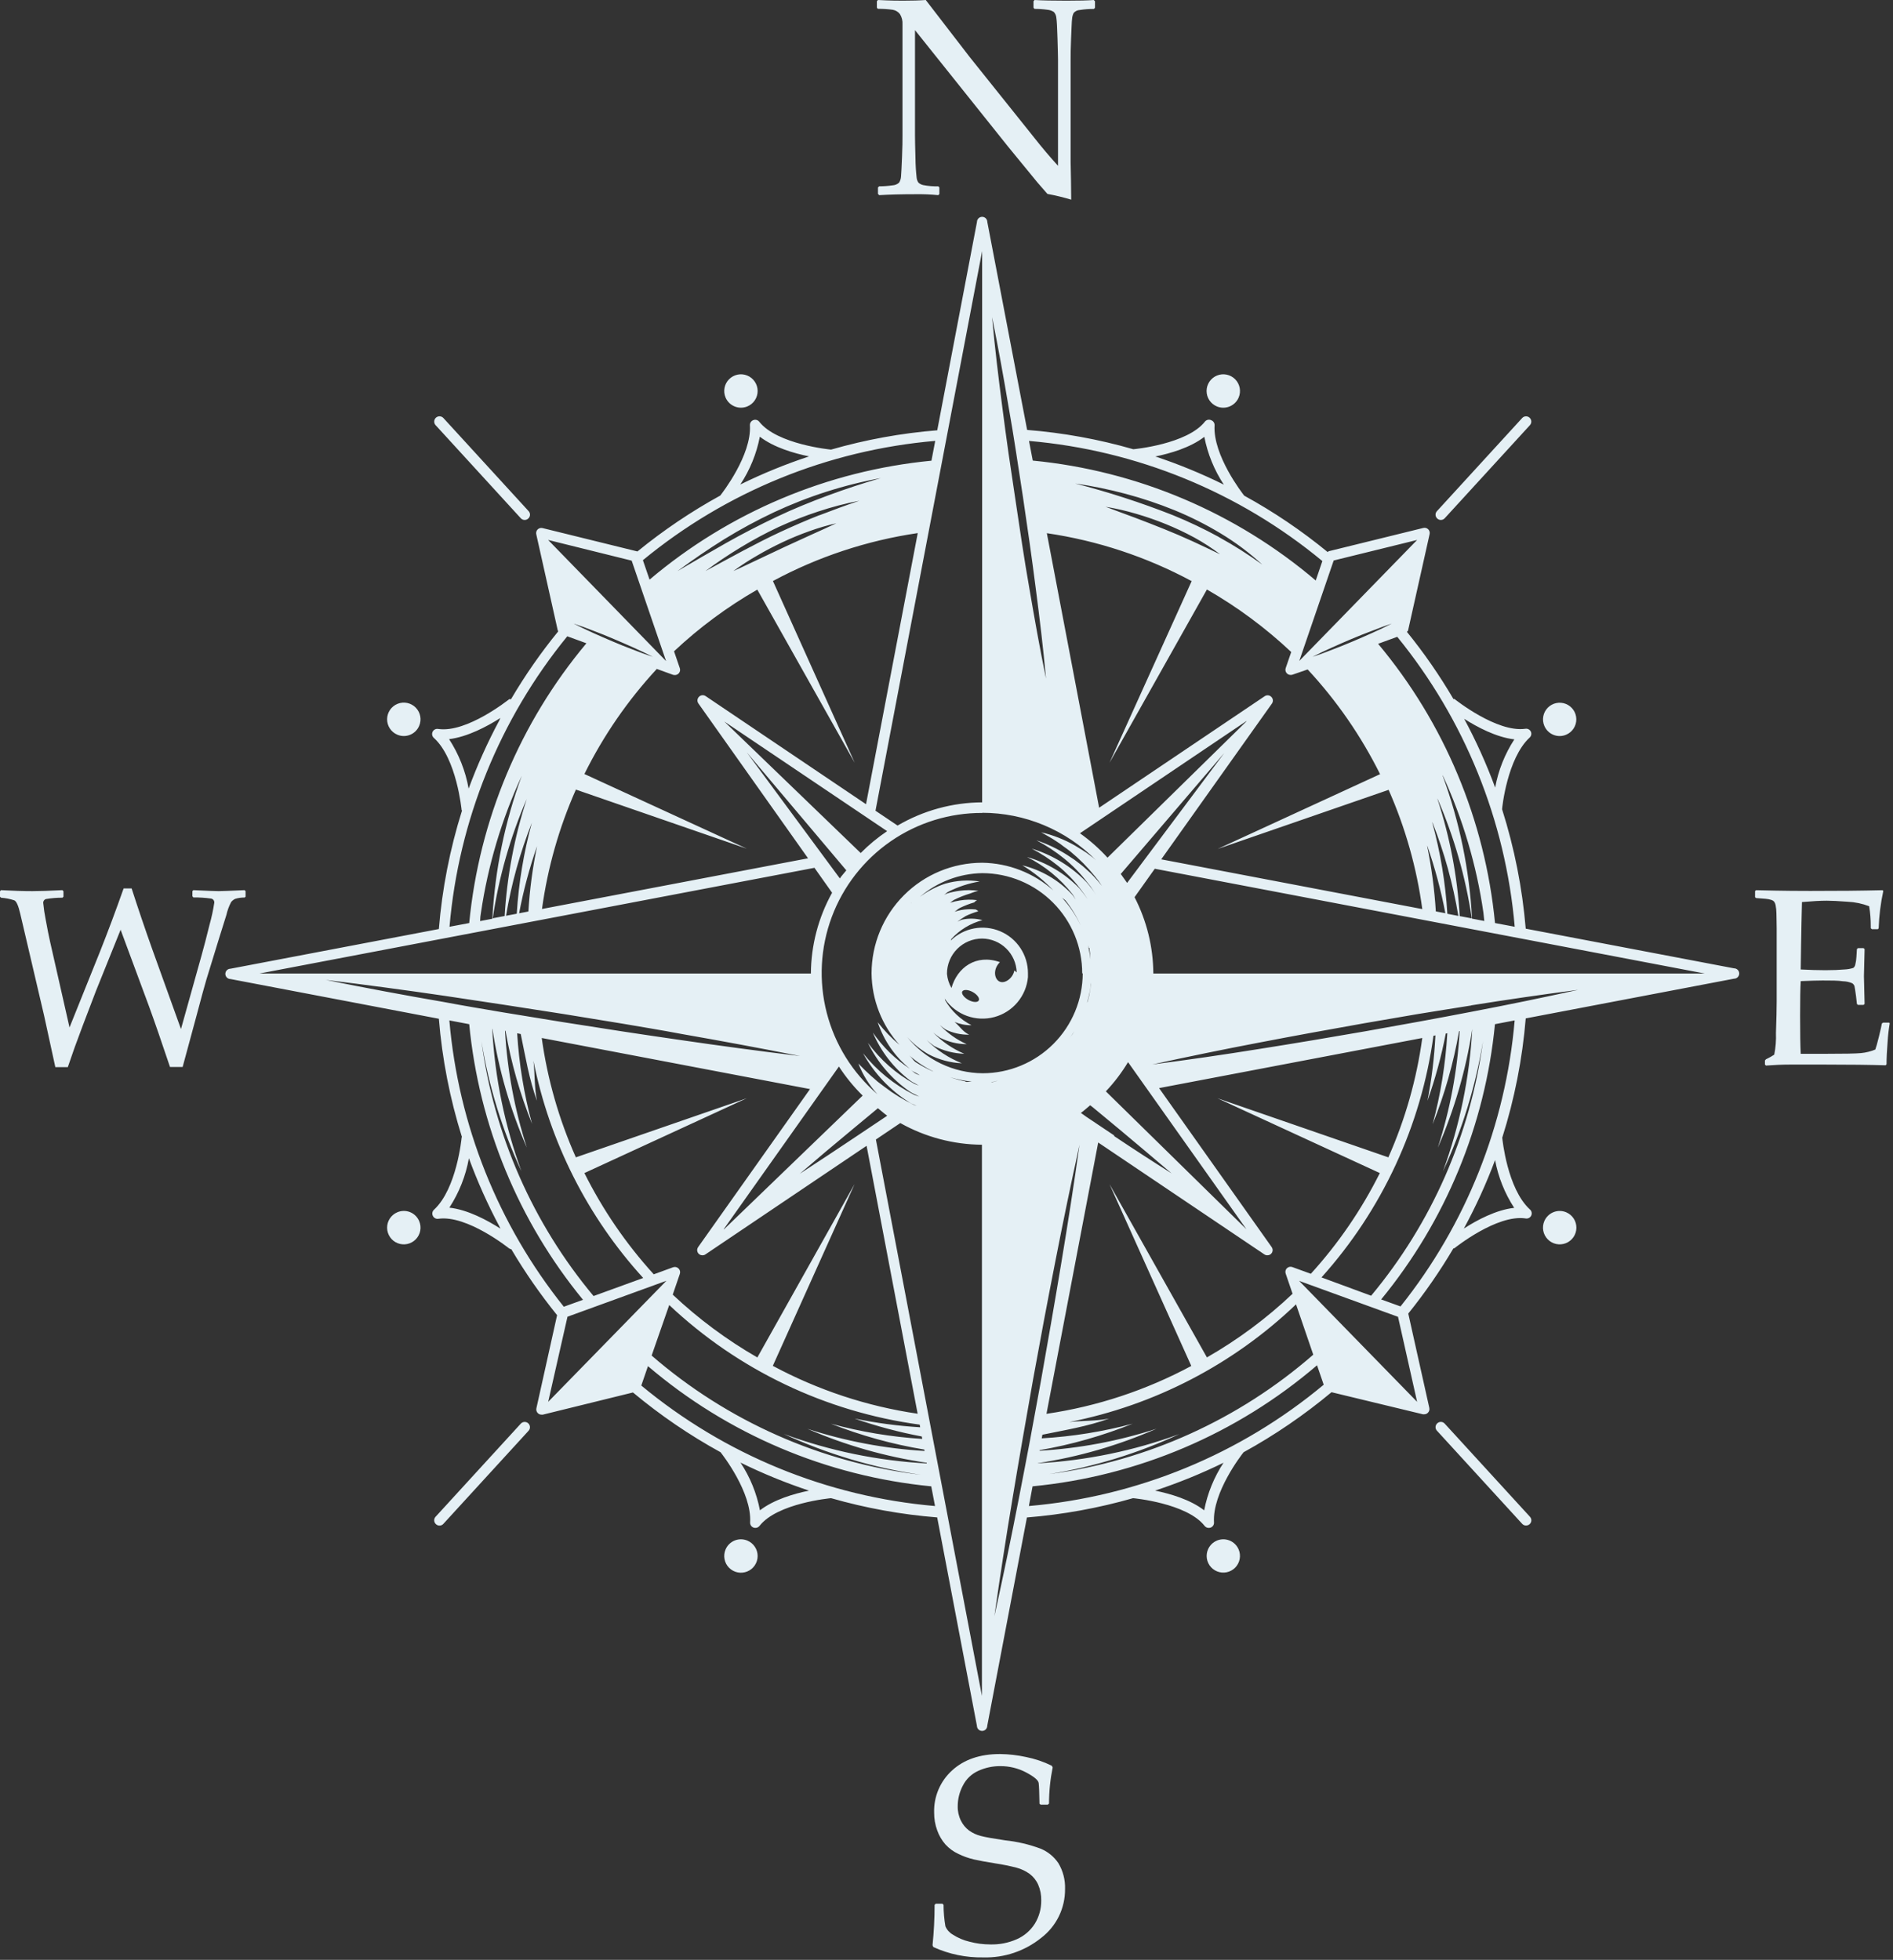 <?xml version="1.0" encoding="UTF-8"?> <svg xmlns="http://www.w3.org/2000/svg" width="366" height="379" viewBox="0 0 366 379" fill="none"><rect x="0" y="0" width="366" height="379" fill="#333333" stroke="none"/><path d="M144.51 78.59C145.099 78.342 145.601 77.925 145.952 77.391C146.304 76.858 146.489 76.232 146.485 75.593C146.481 74.954 146.288 74.331 145.929 73.802C145.571 73.273 145.064 72.862 144.472 72.621C143.88 72.381 143.23 72.321 142.604 72.45C141.979 72.579 141.405 72.89 140.956 73.345C140.507 73.8 140.204 74.377 140.083 75.005C139.963 75.632 140.031 76.281 140.28 76.87C140.615 77.657 141.248 78.28 142.04 78.602C142.833 78.924 143.72 78.92 144.51 78.59Z" fill="#E5F0F5"></path><path d="M239.49 76.87C239.738 76.281 239.807 75.632 239.686 75.005C239.566 74.377 239.262 73.8 238.813 73.345C238.365 72.89 237.791 72.579 237.165 72.45C236.539 72.321 235.889 72.381 235.298 72.621C234.706 72.862 234.198 73.273 233.84 73.802C233.482 74.331 233.288 74.954 233.284 75.593C233.28 76.232 233.466 76.858 233.817 77.391C234.169 77.925 234.671 78.342 235.26 78.59C236.049 78.922 236.938 78.928 237.731 78.606C238.524 78.283 239.157 77.659 239.49 76.87Z" fill="#E5F0F5"></path><path d="M302.83 142.07C303.414 141.817 303.91 141.397 304.255 140.863C304.601 140.329 304.78 139.704 304.771 139.068C304.761 138.432 304.564 137.813 304.203 137.289C303.842 136.765 303.334 136.359 302.743 136.124C302.152 135.888 301.505 135.833 300.882 135.965C300.26 136.097 299.691 136.411 299.246 136.866C298.802 137.321 298.503 137.898 298.386 138.523C298.269 139.149 298.34 139.795 298.59 140.38C298.756 140.771 298.997 141.125 299.3 141.422C299.604 141.719 299.963 141.953 300.357 142.11C300.752 142.267 301.173 142.344 301.598 142.338C302.022 142.331 302.441 142.24 302.83 142.07Z" fill="#E5F0F5"></path><path d="M81.04 140.38C81.293 139.793 81.366 139.145 81.25 138.516C81.134 137.888 80.835 137.308 80.389 136.85C79.943 136.392 79.372 136.076 78.747 135.943C78.122 135.81 77.472 135.865 76.878 136.101C76.284 136.338 75.774 136.745 75.412 137.272C75.05 137.799 74.852 138.421 74.844 139.06C74.836 139.699 75.017 140.326 75.365 140.862C75.713 141.398 76.213 141.818 76.8 142.07C77.189 142.239 77.608 142.328 78.032 142.335C78.456 142.341 78.877 142.263 79.271 142.106C79.665 141.949 80.024 141.716 80.328 141.42C80.631 141.123 80.873 140.77 81.04 140.38Z" fill="#E5F0F5"></path><path d="M140.28 299.65C140.031 300.239 139.963 300.888 140.083 301.515C140.204 302.143 140.507 302.72 140.956 303.175C141.405 303.63 141.979 303.941 142.604 304.07C143.23 304.199 143.88 304.139 144.472 303.899C145.064 303.658 145.571 303.247 145.929 302.718C146.288 302.189 146.481 301.566 146.485 300.927C146.489 300.288 146.304 299.662 145.952 299.129C145.601 298.595 145.099 298.178 144.51 297.93C144.119 297.764 143.7 297.677 143.275 297.673C142.851 297.67 142.43 297.751 142.037 297.911C141.644 298.07 141.286 298.306 140.985 298.605C140.683 298.903 140.444 299.259 140.28 299.65Z" fill="#E5F0F5"></path><path d="M235.26 297.93C234.675 298.179 234.176 298.596 233.827 299.127C233.478 299.659 233.295 300.283 233.3 300.919C233.305 301.555 233.498 302.175 233.855 302.701C234.213 303.228 234.718 303.637 235.307 303.876C235.896 304.116 236.543 304.175 237.166 304.048C237.789 303.92 238.361 303.611 238.808 303.159C239.256 302.706 239.559 302.132 239.681 301.508C239.802 300.883 239.736 300.237 239.49 299.65C239.326 299.259 239.087 298.903 238.785 298.605C238.483 298.306 238.126 298.07 237.733 297.911C237.34 297.751 236.919 297.67 236.494 297.673C236.07 297.677 235.651 297.764 235.26 297.93Z" fill="#E5F0F5"></path><path d="M298.59 236.13C298.337 236.717 298.264 237.366 298.38 237.994C298.496 238.622 298.795 239.202 299.241 239.66C299.687 240.119 300.258 240.434 300.883 240.567C301.508 240.7 302.158 240.645 302.752 240.409C303.346 240.172 303.856 239.765 304.218 239.238C304.58 238.711 304.778 238.089 304.786 237.45C304.794 236.811 304.613 236.184 304.265 235.648C303.916 235.112 303.417 234.692 302.83 234.44C302.043 234.102 301.155 234.091 300.36 234.408C299.565 234.725 298.929 235.344 298.59 236.13Z" fill="#E5F0F5"></path><path d="M76.8 234.44C76.213 234.692 75.713 235.113 75.365 235.648C75.017 236.184 74.836 236.811 74.844 237.45C74.852 238.089 75.05 238.711 75.412 239.238C75.774 239.765 76.284 240.172 76.878 240.409C77.472 240.645 78.122 240.7 78.747 240.567C79.372 240.434 79.943 240.119 80.389 239.66C80.835 239.202 81.134 238.622 81.25 237.994C81.366 237.366 81.293 236.717 81.04 236.13C80.874 235.739 80.633 235.385 80.33 235.088C80.026 234.791 79.667 234.557 79.273 234.4C78.878 234.243 78.457 234.165 78.032 234.172C77.608 234.179 77.189 234.27 76.8 234.44Z" fill="#E5F0F5"></path><path d="M294.99 179.59C294.334 171.747 292.801 164.002 290.42 156.5C290.42 156.2 291.42 146.64 295.74 142.64C295.896 142.5 296.004 142.315 296.049 142.11C296.094 141.906 296.073 141.692 295.99 141.5C295.899 141.301 295.745 141.137 295.552 141.034C295.358 140.931 295.136 140.895 294.92 140.93C289.39 141.71 281.32 135.25 281.24 135.19C281.16 135.13 281.09 135.19 281.02 135.19C278.352 130.636 275.343 126.291 272.02 122.19C272.08 122.09 272.22 122.05 272.24 121.93L276.4 103.32C276.445 103.15 276.444 102.972 276.398 102.802C276.352 102.633 276.262 102.478 276.138 102.355C276.013 102.231 275.858 102.142 275.688 102.098C275.518 102.053 275.34 102.054 275.17 102.1L256.89 106.6C256.81 106.6 256.79 106.73 256.71 106.77C251.679 102.635 246.272 98.979 240.56 95.85C240.2 95.39 234.49 88.05 234.83 82.26C234.844 82.046 234.788 81.832 234.671 81.652C234.554 81.472 234.382 81.335 234.18 81.26C233.983 81.164 233.76 81.135 233.545 81.179C233.33 81.222 233.135 81.335 232.99 81.5C229.55 85.91 219.26 86.86 219.16 86.87C219.06 86.88 219.16 86.87 219.1 86.87C212.406 84.941 205.535 83.691 198.59 83.14L190.89 42.93C190.89 42.665 190.785 42.41 190.597 42.223C190.41 42.035 190.156 41.93 189.89 41.93C189.625 41.93 189.371 42.035 189.183 42.223C188.996 42.41 188.89 42.665 188.89 42.93L181.21 83.21C174.266 83.766 167.395 85.016 160.7 86.94C160.7 86.94 160.7 86.94 160.64 86.94C160.58 86.94 150.26 85.94 146.81 81.57C146.679 81.396 146.495 81.27 146.286 81.21C146.076 81.151 145.853 81.161 145.65 81.24C145.447 81.313 145.273 81.45 145.154 81.63C145.035 81.81 144.978 82.024 144.99 82.24C145.34 88.03 139.62 95.37 139.26 95.83C133.61 98.937 128.255 102.552 123.26 106.63C123.26 106.63 123.26 106.63 123.2 106.63L104.93 102.13C104.76 102.082 104.58 102.079 104.409 102.123C104.238 102.166 104.081 102.255 103.955 102.379C103.829 102.503 103.738 102.658 103.692 102.829C103.645 102.999 103.645 103.179 103.69 103.35L107.85 121.96C107.85 122.01 107.93 122.02 107.95 122.07C104.564 126.215 101.502 130.615 98.79 135.23C98.67 135.23 98.54 135.16 98.43 135.23C98.32 135.3 90.28 141.76 84.75 140.97C84.53 140.924 84.301 140.953 84.099 141.053C83.898 141.153 83.736 141.318 83.64 141.522C83.544 141.725 83.519 141.955 83.57 142.175C83.621 142.394 83.744 142.59 83.92 142.73C88.3 146.73 89.24 156.56 89.25 156.66C89.26 156.76 89.32 156.66 89.33 156.74C86.987 164.189 85.484 171.877 84.85 179.66L44.57 187.33C44.305 187.33 44.051 187.435 43.863 187.623C43.676 187.81 43.57 188.065 43.57 188.33C43.57 188.595 43.676 188.85 43.863 189.037C44.051 189.225 44.305 189.33 44.57 189.33L84.85 197.01C85.485 204.786 86.985 212.466 89.32 219.91C89.32 219.91 89.25 219.91 89.25 220C89.25 220.09 88.31 229.88 83.92 233.93C83.758 234.074 83.646 234.267 83.603 234.48C83.559 234.693 83.587 234.914 83.68 235.11C83.77 235.311 83.924 235.477 84.117 235.581C84.31 235.686 84.533 235.724 84.75 235.69C90.28 234.9 98.35 241.36 98.43 241.42C98.561 241.502 98.707 241.557 98.86 241.58C101.498 246.039 104.455 250.3 107.71 254.33L103.71 272.33C103.67 272.499 103.675 272.675 103.724 272.842C103.774 273.009 103.865 273.16 103.99 273.28C104.085 273.374 104.197 273.448 104.321 273.498C104.445 273.547 104.577 273.572 104.71 273.57H104.95L122.38 269.28C127.642 273.67 133.315 277.541 139.32 280.84C139.72 281.35 145.38 288.63 145.03 294.41C145.018 294.626 145.075 294.839 145.194 295.02C145.313 295.2 145.487 295.337 145.69 295.41C145.806 295.45 145.928 295.47 146.05 295.47C146.205 295.471 146.357 295.436 146.496 295.369C146.635 295.301 146.756 295.202 146.85 295.08C150.29 290.67 160.58 289.73 160.68 289.72C167.379 291.641 174.253 292.887 181.2 293.44L188.88 333.73C188.88 333.995 188.986 334.25 189.173 334.437C189.361 334.625 189.615 334.73 189.88 334.73C190.146 334.73 190.4 334.625 190.587 334.437C190.775 334.25 190.88 333.995 190.88 333.73L198.55 293.45C205.497 292.89 212.371 291.64 219.07 289.72C219.07 289.72 229.46 290.67 232.9 295.08C232.996 295.204 233.118 295.303 233.259 295.371C233.4 295.439 233.554 295.473 233.71 295.47C233.833 295.47 233.954 295.449 234.07 295.41C234.272 295.335 234.444 295.198 234.561 295.017C234.678 294.837 234.734 294.624 234.72 294.41C234.38 288.63 240.03 281.35 240.44 280.84C246.467 277.526 252.16 273.638 257.44 269.23L275.12 273.5H275.36C275.492 273.501 275.622 273.475 275.744 273.426C275.866 273.376 275.977 273.303 276.07 273.21C276.195 273.09 276.287 272.939 276.336 272.772C276.385 272.605 276.39 272.429 276.35 272.26L272.28 254.02C275.483 250.042 278.394 245.838 280.99 241.44C281.082 241.425 281.17 241.395 281.25 241.35C281.33 241.29 289.4 234.82 294.93 235.62C295.151 235.67 295.383 235.643 295.587 235.544C295.791 235.445 295.955 235.28 296.053 235.075C296.15 234.871 296.175 234.639 296.124 234.418C296.073 234.197 295.948 234 295.77 233.86C291.43 229.86 290.48 220.33 290.45 220.01C292.824 212.514 294.347 204.776 294.99 196.94L335.27 189.26C335.536 189.26 335.79 189.155 335.977 188.967C336.165 188.78 336.27 188.525 336.27 188.26C336.27 187.995 336.165 187.74 335.977 187.553C335.79 187.365 335.536 187.26 335.27 187.26L294.99 179.59ZM96.74 237.59C94.2 235.96 90.43 233.93 86.88 233.54C88.763 230.64 90.048 227.393 90.66 223.99C92.318 228.51 94.286 232.911 96.55 237.16L96.74 237.59ZM96.74 138.84L96.53 139.33C94.255 143.578 92.278 147.979 90.61 152.5C89.998 149.094 88.713 145.844 86.83 142.94C90.38 142.5 94.15 140.5 96.69 138.88L96.74 138.84ZM105.99 104.42L122.13 108.42L128.78 127.84L105.99 104.43V104.42ZM273.99 104.42L251.21 127.81L257.86 108.39L273.99 104.42ZM284.45 194.42C291.324 193.32 298.217 192.32 305.13 191.42C298.324 192.92 291.497 194.323 284.65 195.63C281.23 196.3 277.81 196.92 274.38 197.56L264.1 199.41L253.8 201.17C250.36 201.73 246.93 202.32 243.48 202.85C236.607 203.957 229.714 204.957 222.8 205.85C229.607 204.357 236.434 202.957 243.28 201.65C246.7 200.98 250.13 200.36 253.55 199.72L263.83 197.87L274.13 196.1C277.59 195.56 280.99 194.97 284.47 194.44L284.45 194.42ZM195.79 289.63C196.41 285.82 197.08 282.02 197.73 278.21L199.73 266.81L201.83 255.42C202.56 251.63 203.26 247.83 204.02 244.05C205.494 236.47 207.06 228.91 208.72 221.37C207.64 229.01 206.464 236.64 205.19 244.26C204.57 248.07 203.9 251.87 203.25 255.68L201.25 267.08L199.15 278.5C198.42 282.29 197.72 286.09 196.97 289.87C195.497 297.45 193.927 305.01 192.26 312.55C193.34 304.89 194.517 297.25 195.79 289.63ZM97.48 194.31L108.99 196.1L120.44 197.97C124.25 198.62 128.07 199.25 131.88 199.97C139.5 201.303 147.107 202.72 154.7 204.22C147.02 203.287 139.354 202.26 131.7 201.14C127.87 200.6 124.05 200.01 120.22 199.44L108.76 197.65L97.3 195.78C93.49 195.13 89.67 194.5 85.87 193.78C78.21 192.46 70.584 191.033 62.99 189.5C70.677 190.433 78.344 191.46 85.99 192.58C89.83 193.15 93.66 193.74 97.48 194.31ZM114.83 122.02C116.12 122.51 117.4 123.02 118.67 123.57C119.94 124.12 121.22 124.65 122.48 125.23L124.36 126.1C124.98 126.41 125.61 126.7 126.23 127.02C125.57 126.81 124.92 126.56 124.23 126.33L122.29 125.59C120.99 125.1 119.71 124.59 118.44 124.04C117.17 123.49 115.89 122.96 114.64 122.38C113.39 121.8 112.12 121.22 110.89 120.59C112.24 121.03 113.54 121.5 114.83 122.02ZM196.29 96.39L194.99 87.64C194.59 84.72 194.17 81.81 193.81 78.89C193.05 73.05 192.34 67.2 191.81 61.33C192.99 67.1 194.03 72.9 195.01 78.71C195.52 81.61 196.01 84.52 196.45 87.43L197.79 96.16L199.06 104.9C199.46 107.82 199.88 110.74 200.24 113.66C201 119.5 201.71 125.35 202.24 131.22C201.05 125.44 200.02 119.64 199.03 113.84C198.53 110.93 198.03 108.02 197.6 105.12L196.29 96.39ZM265.2 122.02C266.49 121.52 267.78 121.02 269.1 120.59C267.87 121.22 266.61 121.81 265.35 122.38C264.09 122.95 262.82 123.5 261.55 124.04C260.28 124.58 258.99 125.1 257.7 125.59L255.76 126.33C255.11 126.56 254.46 126.81 253.76 127.02C254.38 126.7 255 126.41 255.62 126.1L257.51 125.23C258.77 124.65 260.04 124.11 261.31 123.57C262.58 123.03 263.91 122.5 265.2 122.02ZM268.43 223.81L235.38 212.38L266.78 226.85C263.248 233.924 258.759 240.479 253.44 246.33L249.9 245.04C249.719 244.966 249.52 244.946 249.328 244.984C249.136 245.022 248.959 245.116 248.82 245.253C248.68 245.39 248.584 245.566 248.543 245.757C248.503 245.948 248.519 246.148 248.59 246.33L249.91 250.19C244.899 254.937 239.34 259.07 233.35 262.5L214.52 229L230.33 264.15C221.605 268.838 212.13 271.971 202.33 273.41L212.33 220.94L244.46 242.58C244.629 242.693 244.827 242.752 245.03 242.75C245.219 242.756 245.405 242.708 245.567 242.613C245.729 242.517 245.862 242.378 245.948 242.211C246.035 242.044 246.073 241.855 246.057 241.668C246.042 241.48 245.973 241.301 245.86 241.15L224.1 210.42L274.99 200.73C273.902 208.694 271.694 216.464 268.43 223.81ZM146.43 262.51C140.521 259.113 135.03 255.035 130.07 250.36L131.44 246.36C131.506 246.178 131.517 245.981 131.472 245.793C131.428 245.605 131.33 245.434 131.19 245.3C131.054 245.164 130.882 245.07 130.694 245.029C130.506 244.988 130.31 245.002 130.13 245.07L126.4 246.43C121.053 240.55 116.54 233.961 112.99 226.85L144.39 212.38L111.34 223.81C108.068 216.465 105.846 208.695 104.74 200.73L156.61 210.61L134.99 241.15C134.877 241.301 134.809 241.48 134.793 241.668C134.778 241.855 134.816 242.044 134.902 242.211C134.989 242.378 135.121 242.517 135.284 242.613C135.446 242.708 135.632 242.756 135.82 242.75C136.023 242.752 136.222 242.693 136.39 242.58L167.55 221.58L177.42 273.39C167.62 271.951 158.146 268.818 149.42 264.13L165.23 228.98L146.43 262.51ZM92.99 176.5C94.341 167.345 96.999 158.431 100.88 150.03C97.617 158.908 95.699 168.225 95.19 177.67L92.83 178.12C92.85 177.5 92.89 176.99 92.99 176.5ZM101.85 154.5C99.461 161.832 98.022 169.441 97.57 177.14L95.27 177.58C96.445 169.632 98.657 161.872 101.85 154.5ZM102.85 159.04C101.266 164.81 100.281 170.728 99.91 176.7L97.84 177.09C98.87 170.92 100.549 164.876 102.85 159.06V159.04ZM103.85 163.58C102.98 167.763 102.415 172.005 102.16 176.27L100.37 176.61C101.202 172.192 102.366 167.843 103.85 163.6V163.58ZM111.34 152.69L144.39 164.12L112.99 149.68C116.66 142.271 121.375 135.428 126.99 129.36L130.08 130.48C130.193 130.519 130.311 130.54 130.43 130.54C130.597 130.551 130.764 130.519 130.915 130.449C131.067 130.379 131.198 130.271 131.298 130.137C131.397 130.003 131.462 129.846 131.485 129.68C131.508 129.515 131.489 129.346 131.43 129.19L130.32 125.95C135.205 121.361 140.608 117.357 146.42 114.02L165.25 147.5L149.44 112.36C158.163 107.665 167.639 104.527 177.44 103.09L167.44 155.52L136.44 134.62C136.244 134.482 136.005 134.419 135.766 134.443C135.528 134.467 135.305 134.576 135.14 134.75C134.971 134.919 134.868 135.143 134.849 135.381C134.831 135.62 134.899 135.857 135.04 136.05L156.23 165.98L104.79 175.78C105.882 167.821 108.086 160.055 111.34 152.71V152.69ZM158.44 99.62C155.9 100.62 153.44 101.69 150.93 102.85C148.42 104.01 146.04 105.25 143.63 106.52C141.22 107.79 138.83 109.13 136.41 110.42C138.61 108.78 140.887 107.25 143.24 105.83C145.591 104.405 148.014 103.103 150.5 101.93C152.995 100.787 155.553 99.785 158.16 98.93C160.779 98.059 163.451 97.358 166.16 96.83C163.54 97.72 160.99 98.65 158.44 99.64V99.62ZM161.79 101.15C160.12 101.95 158.44 102.69 156.79 103.44C155.14 104.19 153.46 104.95 151.79 105.73C150.12 106.51 148.49 107.3 146.79 108.09C145.09 108.88 143.49 109.68 141.79 110.43C143.272 109.343 144.815 108.341 146.41 107.43C148 106.49 149.64 105.64 151.31 104.85C152.98 104.06 154.69 103.36 156.43 102.74C158.182 102.103 159.972 101.578 161.79 101.17V101.15ZM170.45 92.41C166.96 93.41 163.45 94.57 160.1 95.81C156.75 97.05 153.35 98.43 150.1 99.98C146.85 101.53 143.61 103.19 140.44 104.98C137.27 106.77 134.15 108.6 131 110.43C133.93 108.27 136.93 106.2 140 104.29C143.112 102.374 146.327 100.631 149.63 99.07C156.25 95.974 163.241 93.742 170.43 92.43L170.45 92.41ZM163.63 168.31C163.22 168.84 162.75 169.31 162.38 169.87L144.39 145.5L163.63 168.31ZM166.4 164.95L140.04 139.53L171.52 160.73C169.677 161.97 167.962 163.39 166.4 164.97V164.95ZM189.89 157.18C193.98 157.18 198.03 157.989 201.806 159.561C205.581 161.134 209.009 163.437 211.89 166.34C211.535 166.015 211.161 165.711 210.77 165.43C210.29 165.07 209.82 164.72 209.33 164.43C208.84 164.14 208.33 163.81 207.81 163.5C205.775 162.34 203.582 161.481 201.3 160.95C202.3 161.53 203.3 162.05 204.23 162.69L204.94 163.16C205.17 163.32 205.39 163.5 205.61 163.67C206.06 164.01 206.53 164.31 206.96 164.67C208.681 166.087 210.252 167.675 211.65 169.41C211.99 169.86 212.36 170.27 212.65 170.73L213.06 171.34C212.571 170.698 212.047 170.084 211.49 169.5L210.91 168.9L210.29 168.34C209.87 167.98 209.48 167.58 209.03 167.25L207.72 166.25L206.34 165.34C204.481 164.153 202.483 163.199 200.39 162.5C202.291 163.504 204.089 164.689 205.76 166.04C207.4 167.375 208.88 168.895 210.17 170.57C210.48 170.99 210.84 171.38 211.11 171.82L211.98 173.11C211.394 172.227 210.753 171.382 210.06 170.58C207.139 167.561 203.499 165.335 199.48 164.11C201.285 165.055 202.993 166.173 204.58 167.45C206.133 168.709 207.532 170.145 208.75 171.73C209.302 172.425 209.816 173.15 210.29 173.9C209.783 173.145 209.232 172.421 208.64 171.73C205.86 168.891 202.39 166.824 198.57 165.73C201.985 167.438 204.977 169.884 207.33 172.89C207.59 173.22 207.75 173.62 207.99 173.97C207.71 173.63 207.52 173.21 207.21 172.9C204.629 170.165 201.313 168.234 197.66 167.34C199.877 168.673 201.896 170.309 203.66 172.2C199.87 168.813 194.983 166.909 189.9 166.84C184.229 166.845 178.791 169.101 174.781 173.111C170.771 177.121 168.516 182.559 168.51 188.23C168.566 193.344 170.486 198.261 173.91 202.06C172.356 200.753 170.944 199.285 169.7 197.68C170.871 201.213 173.029 204.336 175.92 206.68C173.103 204.832 170.672 202.454 168.76 199.68C170.306 203.34 172.781 206.532 175.94 208.94C176.46 209.34 177.09 209.57 177.65 209.94C177.38 209.8 177.08 209.74 176.81 209.6C173.261 207.655 170.187 204.946 167.81 201.67C169.644 205.45 172.424 208.691 175.88 211.08C176.46 211.48 177.15 211.71 177.76 212.08C177.41 211.92 177.03 211.85 176.69 211.68C172.872 209.758 169.518 207.028 166.86 203.68C169.008 207.566 172.104 210.844 175.86 213.21C176.28 213.48 176.77 213.61 177.21 213.85C177.03 213.77 176.83 213.74 176.66 213.65L175.19 212.89L173.75 212.06L172.36 211.16L170.99 210.16L169.67 209.16C169.25 208.79 168.84 208.41 168.4 208.05L167.16 206.89C166.77 206.48 166.37 206.07 165.96 205.67C166.814 207.855 168.061 209.865 169.64 211.6C164.84 207.476 161.42 201.978 159.843 195.849C158.265 189.719 158.606 183.254 160.819 177.324C163.032 171.395 167.011 166.287 172.218 162.69C177.426 159.093 183.611 157.181 189.94 157.21L189.89 157.18ZM139.89 237.76L162.2 206.25C163.523 208.284 165.062 210.168 166.79 211.87L140.06 237.65L139.89 237.76ZM154.68 226.95C158.014 224.077 161.387 221.23 164.8 218.41L169.74 214.31C170.35 214.78 170.89 215.31 171.53 215.75L171.23 215.97L165.73 219.65C162.05 222.117 158.36 224.557 154.66 226.97L154.68 226.95ZM205.94 174.05C207.142 175.555 208.15 177.204 208.94 178.96C208.006 176.976 206.771 175.148 205.28 173.54C205.46 173.76 205.75 173.86 205.92 174.07L205.94 174.05ZM210.94 190.39L210.84 191.03L210.63 192.3C210.56 192.73 210.42 193.14 210.32 193.55C210.32 193.68 210.21 193.78 210.18 193.9C210.558 192.636 210.819 191.341 210.96 190.03L210.94 190.39ZM207.74 199.39L207.41 199.94L206.99 200.5L206.65 200.95C207.194 200.252 207.688 199.516 208.13 198.75L207.74 199.39ZM191.74 209.23C192.14 209.23 192.51 209.05 192.9 208.99C192.46 209.11 192.09 209.25 191.69 209.29L191.74 209.23ZM186.74 209.14C185.721 208.945 184.718 208.671 183.74 208.32C185.085 208.739 186.469 209.02 187.87 209.16C187.38 209.19 186.99 209.26 186.64 209.2L186.74 209.14ZM215.47 219.61L209.98 215.93C209.65 215.7 209.33 215.45 208.98 215.22C209.62 214.77 210.18 214.22 210.78 213.74L211.3 214.14L216.4 218.37C219.78 221.197 223.154 224.043 226.52 226.91C222.76 224.543 219.044 222.13 215.37 219.67L215.47 219.61ZM210.61 183.27C210.724 184.009 210.797 184.753 210.83 185.5C210.689 184.244 210.438 183.002 210.08 181.79C210.13 182.35 210.39 182.81 210.51 183.33L210.61 183.27ZM209.34 188.2C209.335 193.33 207.295 198.249 203.667 201.877C200.039 205.504 195.121 207.545 189.99 207.55C187.193 207.529 184.435 206.891 181.913 205.681C179.391 204.471 177.167 202.719 175.4 200.55C176.594 201.866 177.983 202.989 179.52 203.88C181.52 204.927 183.725 205.521 185.98 205.62C183.421 204.607 181.099 203.075 179.16 201.12C179.625 201.541 180.116 201.931 180.63 202.29C182.432 203.212 184.417 203.721 186.44 203.78C184.185 202.83 182.145 201.436 180.44 199.68C180.853 200.039 181.287 200.373 181.74 200.68C183.345 201.487 185.114 201.915 186.91 201.93C184.948 201.05 183.181 199.789 181.71 198.22C182.066 198.536 182.444 198.826 182.84 199.09C184.252 199.782 185.809 200.125 187.38 200.09C186.14 199.51 185.53 198.43 184.56 197.62C185.597 198.06 186.714 198.278 187.84 198.26C185.718 197.178 183.951 195.508 182.75 193.45C182.65 193.27 182.75 193.06 182.63 192.88C182.71 192.99 182.68 193.15 182.75 193.26C183.794 194.734 185.265 195.852 186.964 196.464C188.663 197.076 190.509 197.152 192.253 196.682C193.997 196.213 195.554 195.22 196.716 193.837C197.878 192.454 198.588 190.749 198.75 188.95C198.75 188.71 198.75 188.46 198.75 188.21C198.753 186.478 198.245 184.784 197.29 183.339C196.334 181.895 194.974 180.764 193.379 180.089C191.784 179.414 190.025 179.225 188.323 179.546C186.621 179.866 185.051 180.681 183.81 181.89C183.89 181.8 183.87 181.66 183.95 181.57C185.559 179.808 187.643 178.547 189.95 177.94C188.644 177.585 187.27 177.557 185.95 177.86C185.66 177.973 185.376 178.103 185.1 178.25C185.624 177.839 186.175 177.465 186.75 177.13C187.52 176.763 188.32 176.462 189.14 176.23C189.001 176.076 188.831 175.953 188.64 175.87C187.689 175.78 186.73 175.821 185.79 175.99C185.37 176.07 184.96 176.2 184.55 176.32C184.93 176.09 185.21 175.77 185.61 175.57C186.495 175.14 187.415 174.785 188.36 174.51C188.51 174.33 188.694 174.18 188.9 174.07C187.81 173.935 186.705 173.955 185.62 174.13C184.963 174.231 184.315 174.382 183.68 174.58C183.97 174.42 184.18 174.16 184.48 174.01C185.472 173.512 186.506 173.103 187.57 172.79C188.083 172.568 188.615 172.394 189.16 172.27C187.933 172.095 186.687 172.095 185.46 172.27C184.689 172.374 183.926 172.537 183.18 172.76C182.95 172.83 182.75 172.98 182.52 173.06C182.82 172.89 183.03 172.61 183.34 172.46C185.251 171.482 187.302 170.807 189.42 170.46C187.189 170.119 184.91 170.266 182.74 170.89C180.979 171.472 179.324 172.337 177.84 173.45C181.208 170.55 185.486 168.922 189.93 168.85C195.064 168.866 199.982 170.919 203.602 174.559C207.223 178.198 209.251 183.126 209.24 188.26L209.34 188.2ZM189.89 181.5C191.633 181.515 193.303 182.204 194.548 183.424C195.794 184.643 196.519 186.298 196.57 188.04L196.11 187.66C195.91 189.02 194.41 190.27 193.33 189.85C192.25 189.43 191.9 187.47 193.33 186.06C188.7 184.43 185.07 187.11 183.96 191.06C183.472 190.218 183.175 189.279 183.09 188.31C183.089 187.416 183.264 186.531 183.605 185.705C183.946 184.878 184.447 184.128 185.078 183.495C185.71 182.863 186.46 182.361 187.286 182.018C188.111 181.676 188.996 181.5 189.89 181.5ZM186.05 191.74C186.28 191.31 187.19 191.36 188.05 191.83C188.91 192.3 189.47 193.04 189.24 193.47C189.01 193.9 188.11 193.85 187.24 193.37C186.37 192.89 185.82 192.14 186.05 191.71V191.74ZM176.25 174.59C176.207 174.634 176.167 174.681 176.13 174.73C176.166 174.671 176.206 174.614 176.25 174.56V174.59ZM180.39 207.2C179.233 206.689 178.117 206.091 177.05 205.41C176.57 205.07 176.27 204.49 175.81 204.11C177.198 205.324 178.738 206.353 180.39 207.17V207.2ZM177.78 207.93C177.5 207.78 177.19 207.71 176.92 207.54C176.65 207.37 176.39 207.1 176.1 206.92C176.61 207.29 177.23 207.5 177.78 207.9V207.93ZM240.99 237.72L213.81 211.05C215.44 209.327 216.878 207.433 218.1 205.4L240.99 237.72ZM235.69 103.86C232.796 102.28 229.814 100.864 226.76 99.62C220.599 97.193 214.294 95.15 207.88 93.5C211.17 93.976 214.429 94.644 217.64 95.5C220.864 96.359 224.03 97.422 227.12 98.68C230.209 99.946 233.195 101.451 236.05 103.18C238.911 104.907 241.592 106.917 244.05 109.18C241.365 107.236 238.564 105.459 235.66 103.86H235.69ZM236.04 107.26C234.21 106.38 232.4 105.51 230.57 104.67C228.74 103.83 226.9 103.05 225.04 102.3C223.18 101.55 221.31 100.82 219.43 100.11C217.55 99.4 215.65 98.73 213.76 98C215.759 98.332 217.737 98.787 219.68 99.36C221.63 99.928 223.549 100.595 225.43 101.36C227.311 102.123 229.147 102.991 230.93 103.96C232.698 104.93 234.39 106.033 235.99 107.26H236.04ZM240.99 139.5L214.13 165.86C212.528 164.1 210.741 162.518 208.8 161.14L240.99 139.44V139.5ZM216.71 168.99L236.71 145.61L217.92 170.74C217.48 170.14 217.1 169.56 216.68 168.99H216.71ZM245.91 136.07C246.052 135.877 246.12 135.64 246.101 135.401C246.083 135.163 245.98 134.939 245.81 134.77C245.645 134.596 245.423 134.487 245.184 134.463C244.946 134.439 244.707 134.502 244.51 134.64L212.51 156.2L202.4 103.11C212.202 104.547 221.677 107.685 230.4 112.38L214.52 147.5L233.35 114C239.24 117.376 244.711 121.434 249.65 126.09L248.59 129.17C248.531 129.326 248.513 129.495 248.536 129.66C248.559 129.826 248.623 129.983 248.723 130.117C248.822 130.251 248.954 130.359 249.105 130.429C249.257 130.499 249.424 130.531 249.59 130.52C249.706 130.52 249.821 130.499 249.93 130.46L252.83 129.46C258.443 135.504 263.158 142.324 266.83 149.71L235.43 164.17L268.48 152.74C271.724 160.082 273.916 167.845 274.99 175.8L224.52 166.18L245.91 136.07ZM275.96 163.6C277.443 167.841 278.61 172.186 279.45 176.6L277.61 176.25C277.347 171.999 276.786 167.772 275.93 163.6H275.96ZM276.96 159.06C279.259 164.887 280.935 170.941 281.96 177.12L279.84 176.71C279.475 170.742 278.497 164.827 276.92 159.06H276.96ZM277.96 154.52C281.159 161.892 283.378 169.651 284.56 177.6L282.23 177.16C281.77 169.453 280.322 161.837 277.92 154.5L277.96 154.52ZM278.96 149.98C282.841 158.395 285.486 167.328 286.81 176.5C286.88 177.03 286.92 177.57 286.98 178.1L284.61 177.65C284.104 168.194 282.186 158.868 278.92 149.98H278.96ZM95.21 198.98C96.419 206.88 98.654 214.589 101.86 221.91C99.501 214.596 98.083 207.012 97.64 199.34H97.74C98.814 205.503 100.534 211.537 102.87 217.34C101.317 211.613 100.352 205.743 99.99 199.82L100.68 199.96C101.59 204.31 102.3 208.74 103.82 212.87C103.3 210.31 103.43 207.72 103.14 205.14C106.261 220.81 113.598 235.331 124.36 247.14L114.76 250.63C103.03 236.581 95.514 219.5 93.08 201.36C94.498 210.055 97.102 218.513 100.82 226.5C97.585 217.667 95.68 208.403 95.17 199.01L95.21 198.98ZM129.39 252.37C142.723 264.947 159.658 273.035 177.82 275.5L177.91 276.01C173.645 275.755 169.404 275.19 165.22 274.32C169.461 275.8 173.806 276.96 178.22 277.79L178.31 278.26C172.339 277.883 166.422 276.898 160.65 275.32C166.474 277.618 172.524 279.294 178.7 280.32L178.76 280.59C171.059 280.133 163.447 278.695 156.11 276.31C163.483 279.502 171.242 281.711 179.19 282.88V283C169.748 282.491 160.435 280.573 151.56 277.31C159.96 281.194 168.875 283.851 178.03 285.2C158.771 282.881 140.646 274.849 125.99 262.14L129.39 252.37ZM200.68 282.95C208.581 281.737 216.289 279.498 223.61 276.29C216.283 278.671 208.681 280.103 200.99 280.55V280.44C207.153 279.369 213.187 277.653 218.99 275.32C213.241 276.857 207.351 277.805 201.41 278.15L201.54 277.45C205.9 276.55 210.32 275.84 214.45 274.32C211.89 274.84 209.31 274.71 206.73 275C223.219 271.751 238.434 263.854 250.58 252.24L253.91 261.97C239.544 274.504 221.808 282.534 202.91 285.06C211.601 283.639 220.056 281.035 228.04 277.32C219.237 280.552 210.003 282.459 200.64 282.98L200.68 282.95ZM255.5 247.03C267.231 233.971 274.773 217.692 277.15 200.3L277.53 200.23C277.321 204.475 276.807 208.699 275.99 212.87C277.495 208.632 278.678 204.286 279.53 199.87L279.83 199.81C279.487 205.758 278.535 211.656 276.99 217.41C279.32 211.606 281.033 205.573 282.1 199.41H282.22C281.771 207.069 280.35 214.64 277.99 221.94C281.194 214.614 283.433 206.903 284.65 199C284.133 208.396 282.225 217.663 278.99 226.5C282.704 218.508 285.308 210.047 286.73 201.35C284.297 219.466 276.8 236.526 265.1 250.57L255.5 247.03ZM289.05 178.5C287.133 158.633 279.255 139.81 266.45 124.5L270.15 123.15C283.178 139.136 291.091 158.674 292.86 179.22L289.05 178.5ZM283.05 138.98C285.59 140.6 289.29 142.58 292.79 142.98C290.949 145.811 289.688 148.978 289.08 152.3C287.391 147.714 285.379 143.252 283.06 138.95L283.05 138.98ZM223.33 88.29C226.26 87.69 230.14 86.57 232.85 84.48C233.49 87.777 234.771 90.916 236.62 93.72C232.325 91.595 227.888 89.771 223.34 88.26L223.33 88.29ZM255.67 108.5L254.39 112.26C238.953 99.12 219.859 91.026 199.68 89.07L198.95 85.27C219.78 87.062 239.567 95.166 255.67 108.5ZM189.89 155.16C184.14 155.192 178.5 156.741 173.54 159.65L169.27 156.78L189.89 48.56V155.16ZM180.09 89.09C160.005 91.028 140.991 99.052 125.59 112.09L124.3 108.33C140.368 95.092 160.078 87.047 180.82 85.26L180.09 89.09ZM143.14 93.69C144.99 90.886 146.271 87.747 146.91 84.45C149.62 86.54 153.5 87.66 156.43 88.26C151.881 89.763 147.44 91.577 143.14 93.69ZM109.68 123.05L113.38 124.4C100.539 139.733 92.64 158.593 90.72 178.5L86.91 179.22C88.682 158.634 96.617 139.059 109.68 123.05ZM157.47 167.82L160.88 172.64C158.227 177.421 156.817 182.792 156.78 188.26H50.18L157.47 167.82ZM90.72 198.06C92.603 217.616 100.261 236.17 112.72 251.36L109.01 252.7C96.321 236.837 88.62 217.569 86.88 197.33L90.72 198.06ZM109.72 254.63L128.84 247.68L105.99 271.09L109.72 254.63ZM156.43 288.26C153.5 288.86 149.64 289.98 146.93 292.07C146.299 288.775 145.021 285.638 143.17 282.84C147.456 284.945 151.879 286.756 156.41 288.26H156.43ZM123.99 267.94L125.28 264.19C140.726 277.363 159.844 285.476 180.05 287.43L180.78 291.24C159.919 289.441 140.104 281.311 123.99 267.94ZM169.35 220.36L174.07 217.18C178.891 219.888 184.321 221.33 189.85 221.37V327.96L169.35 220.36ZM199.64 287.43C219.946 285.473 239.153 277.298 254.64 264.02L255.93 267.78C239.777 281.246 219.883 289.434 198.93 291.24L199.64 287.43ZM236.58 282.84C234.734 285.64 233.457 288.777 232.82 292.07C230.12 289.98 226.25 288.86 223.32 288.26C227.873 286.76 232.316 284.949 236.62 282.84H236.58ZM251.18 247.7L270.3 254.65L273.99 271.09L251.18 247.7ZM289.05 224.27C289.659 227.588 290.92 230.753 292.76 233.58C289.27 233.96 285.57 235.94 283.03 237.58C285.36 233.291 287.385 228.843 289.09 224.27H289.05ZM270.75 252.63L267.04 251.29C279.487 236.119 287.145 217.592 289.04 198.06L292.85 197.33C291.117 217.537 283.441 236.778 270.79 252.63H270.75ZM222.99 188.26C222.958 183.123 221.715 178.066 219.36 173.5L223.27 168L329.59 188.26H222.99Z" fill="#E5F0F5"></path><path d="M101.44 100.55C101.696 100.552 101.943 100.455 102.13 100.28C102.231 100.191 102.314 100.083 102.373 99.962C102.431 99.841 102.465 99.709 102.472 99.575C102.478 99.44 102.457 99.306 102.411 99.18C102.364 99.053 102.292 98.938 102.2 98.84L85.73 80.84C85.547 80.64 85.292 80.52 85.021 80.508C84.75 80.496 84.485 80.592 84.285 80.775C84.085 80.958 83.965 81.213 83.953 81.484C83.941 81.755 84.037 82.02 84.22 82.22L100.69 100.22C100.785 100.325 100.9 100.408 101.03 100.465C101.159 100.522 101.299 100.551 101.44 100.55Z" fill="#E5F0F5"></path><path d="M278.58 100.55C278.721 100.551 278.861 100.522 278.99 100.465C279.12 100.409 279.235 100.325 279.33 100.22L295.8 82.22C295.983 82.021 296.08 81.758 296.068 81.488C296.057 81.218 295.939 80.963 295.74 80.78C295.541 80.597 295.278 80.501 295.008 80.512C294.738 80.523 294.483 80.641 294.3 80.84L277.83 98.84C277.737 98.937 277.665 99.052 277.617 99.178C277.57 99.304 277.548 99.438 277.554 99.573C277.559 99.707 277.592 99.839 277.65 99.961C277.707 100.082 277.789 100.191 277.89 100.28C278.077 100.455 278.324 100.552 278.58 100.55Z" fill="#E5F0F5"></path><path d="M100.69 275.31L84.22 293.31C84.128 293.408 84.056 293.523 84.009 293.65C83.963 293.776 83.942 293.91 83.948 294.045C83.955 294.179 83.989 294.311 84.047 294.432C84.106 294.553 84.189 294.662 84.29 294.75C84.388 294.842 84.504 294.914 84.63 294.961C84.756 295.007 84.89 295.028 85.025 295.022C85.159 295.015 85.291 294.981 85.412 294.923C85.533 294.864 85.641 294.781 85.73 294.68L102.2 276.68C102.29 276.581 102.36 276.465 102.405 276.339C102.45 276.213 102.47 276.079 102.463 275.946C102.457 275.812 102.424 275.681 102.367 275.56C102.31 275.439 102.229 275.33 102.13 275.24C102.031 275.15 101.915 275.081 101.789 275.035C101.663 274.99 101.529 274.97 101.395 274.977C101.262 274.983 101.131 275.016 101.01 275.073C100.889 275.13 100.78 275.211 100.69 275.31Z" fill="#E5F0F5"></path><path d="M277.89 275.24C277.789 275.329 277.707 275.438 277.65 275.559C277.592 275.681 277.559 275.813 277.554 275.947C277.548 276.082 277.57 276.216 277.617 276.342C277.665 276.468 277.737 276.583 277.83 276.68L294.3 294.68C294.395 294.785 294.51 294.868 294.64 294.925C294.769 294.982 294.909 295.011 295.05 295.01C295.304 295.009 295.549 294.916 295.74 294.75C295.841 294.661 295.923 294.552 295.98 294.431C296.038 294.309 296.071 294.177 296.076 294.043C296.082 293.908 296.06 293.774 296.013 293.648C295.965 293.522 295.893 293.407 295.8 293.31L279.33 275.31C279.242 275.209 279.133 275.126 279.012 275.067C278.891 275.009 278.759 274.975 278.625 274.968C278.49 274.962 278.356 274.983 278.23 275.029C278.103 275.076 277.988 275.148 277.89 275.24Z" fill="#E5F0F5"></path><path d="M201.2 357.5C198.994 356.677 196.692 356.136 194.35 355.89C192.06 355.55 190.49 355.27 189.63 355.04C188.814 354.834 188.045 354.478 187.36 353.99C186.688 353.485 186.147 352.826 185.78 352.07C185.356 351.206 185.147 350.252 185.17 349.29C185.17 347.895 185.514 346.521 186.17 345.29C186.811 344.022 187.871 343.015 189.17 342.44C190.497 341.835 191.941 341.528 193.4 341.54C195.142 341.527 196.86 341.947 198.4 342.76C199.94 343.58 200.75 344.26 200.82 344.81C200.89 345.36 200.95 346.7 200.98 348.81L201.19 348.99H202.58L202.82 348.78C202.826 346.429 203.063 344.084 203.53 341.78L203.35 341.46C201.764 340.681 200.083 340.113 198.35 339.77C196.707 339.411 195.031 339.22 193.35 339.2C189.47 339.2 186.376 340.26 184.07 342.38C182.938 343.408 182.043 344.668 181.445 346.075C180.848 347.482 180.563 349.002 180.61 350.53C180.6 351.707 180.804 352.876 181.21 353.98C181.564 354.976 182.103 355.895 182.8 356.69C183.502 357.455 184.348 358.074 185.29 358.51C186.246 358.979 187.253 359.338 188.29 359.58C189.29 359.81 190.68 360.07 192.46 360.35C193.847 360.558 195.222 360.839 196.58 361.19C197.466 361.43 198.303 361.826 199.05 362.36C199.777 362.901 200.353 363.621 200.72 364.45C201.139 365.415 201.344 366.459 201.32 367.51C201.338 369.102 200.905 370.665 200.07 372.02C199.228 373.347 198.009 374.391 196.57 375.02C194.974 375.722 193.243 376.064 191.5 376.02C190.129 376.023 188.764 375.845 187.44 375.49C186.296 375.223 185.206 374.759 184.22 374.12C183.583 373.755 183.081 373.194 182.79 372.52C182.553 371.146 182.432 369.755 182.43 368.36L182.22 368.15H180.91L180.7 368.36C180.698 370.972 180.565 373.582 180.3 376.18L180.46 376.53C183.491 377.907 186.791 378.591 190.12 378.53C194.18 378.639 198.147 377.299 201.31 374.75C202.759 373.641 203.931 372.21 204.731 370.57C205.531 368.929 205.938 367.125 205.92 365.3C205.98 363.544 205.533 361.808 204.63 360.3C203.788 359.049 202.594 358.074 201.2 357.5Z" fill="#E5F0F5"></path><path d="M172.65 1.9C173.188 1.998 173.67 2.294 174 2.73C174.367 3.329 174.539 4.029 174.49 4.73V26.23C174.49 27.07 174.49 28.45 174.4 30.38C174.31 32.31 174.27 33.56 174.21 34.11C174.188 34.534 174.061 34.947 173.84 35.31C173.498 35.627 173.056 35.815 172.59 35.84C171.729 35.965 170.86 36.028 169.99 36.03L169.75 36.24V37.5L169.99 37.74C171.99 37.62 174.29 37.56 176.94 37.56C178.432 37.534 179.925 37.594 181.41 37.74L181.62 37.53V36.24L181.41 36.03C180.431 36.058 179.452 35.978 178.49 35.79C178.151 35.715 177.837 35.553 177.58 35.32C177.389 35.047 177.268 34.731 177.23 34.4C177.087 33.138 177.01 31.87 177 30.6C176.94 28.51 176.91 27.05 176.91 26.23V5.83L194.91 28.36L200.58 35.28L202.51 37.5C204.063 37.785 205.598 38.156 207.11 38.61C207.11 36.2 207.04 33.8 207 31.4V24.09V11.5C207 10.65 207 9.25 207.09 7.32C207.18 5.39 207.21 4.16 207.28 3.65C207.304 3.249 207.409 2.858 207.59 2.5C207.741 2.328 207.925 2.189 208.131 2.091C208.338 1.993 208.562 1.938 208.79 1.93C209.686 1.788 210.593 1.721 211.5 1.73L211.71 1.51V0.24L211.47 0C210.37 0.09 208.61 0.13 206.18 0.13C203.513 0.13 201.463 0.087 200.03 0L199.82 0.24V1.5L200.03 1.72C200.863 1.716 201.695 1.773 202.52 1.89C202.968 1.925 203.399 2.077 203.77 2.33C204.047 2.645 204.212 3.042 204.24 3.46C204.33 4.02 204.4 5.34 204.46 7.46C204.52 9.58 204.56 10.91 204.56 11.55V32.06C203 30.353 201.477 28.553 199.99 26.66L187.47 11.01L178.99 0C177.83 0.09 176.36 0.13 174.57 0.13C173.81 0.13 172.2 0.13 169.75 0L169.54 0.24V1.5L169.75 1.71C170.72 1.697 171.69 1.761 172.65 1.9Z" fill="#E5F0F5"></path><path d="M365.23 197.76H364.09L363.85 197.92C363.8 198.26 363.61 199.09 363.29 200.42C362.97 201.75 362.72 202.59 362.58 202.96C361.697 203.327 360.763 203.56 359.81 203.65C358.81 203.75 356.42 203.79 352.56 203.79H348.16C348.08 202.223 348.04 199.767 348.04 196.42C348.04 193.3 348.08 191.07 348.16 189.73C350.06 189.65 351.47 189.61 352.39 189.61C354.06 189.61 355.39 189.61 356.33 189.76C356.942 189.77 357.547 189.899 358.11 190.14C358.315 190.273 358.47 190.47 358.55 190.7C358.61 190.92 358.71 191.58 358.86 192.7L359.02 194.14L359.22 194.33H360.31L360.51 194.14L360.38 188.77C360.43 187.02 360.47 185.27 360.51 183.54L360.31 183.35H359.22L359.02 183.54L358.93 185.02C358.904 185.546 358.827 186.069 358.7 186.58C358.651 186.82 358.516 187.033 358.32 187.18C357.76 187.358 357.178 187.459 356.59 187.48C355.59 187.57 354.38 187.62 352.91 187.62C351.44 187.62 349.91 187.57 348.16 187.48L348.23 182.63L348.31 178.26L348.4 174.44C350.4 174.27 351.97 174.18 353.22 174.18C354.11 174.18 355.45 174.25 357.22 174.38C358.648 174.444 360.056 174.738 361.39 175.25C361.602 176.529 361.706 177.823 361.7 179.12C361.709 179.246 361.709 179.373 361.7 179.5L361.92 179.69H363.09L363.23 179.5C363.31 177.085 363.608 174.682 364.12 172.32L364 172.15C359.92 172.25 355.253 172.297 350 172.29C348.48 172.29 345 172.29 339.53 172.15L339.33 172.32V173.5L339.53 173.67L341.34 173.81C341.741 173.839 342.137 173.916 342.52 174.04C342.712 174.101 342.885 174.211 343.02 174.36C343.16 174.561 343.256 174.789 343.3 175.03C343.401 175.554 343.454 176.086 343.46 176.62C343.46 177.36 343.51 178.31 343.51 179.49V184.91V193.67C343.51 195.07 343.46 197.11 343.37 199.77C343.424 201.171 343.313 202.574 343.04 203.95C342.525 204.288 341.987 204.588 341.43 204.85L341.24 205.08V205.87L341.43 206.06C343.07 205.94 344.64 205.87 346.15 205.87H352.65C357.57 205.87 361.547 205.917 364.58 206.01L364.75 205.82C364.75 204.61 364.82 203.16 364.96 201.45C365.032 200.25 365.169 199.055 365.37 197.87L365.23 197.76Z" fill="#E5F0F5"></path><path d="M44.69 174.44C44.903 174.176 45.173 173.964 45.48 173.82C46.066 173.642 46.677 173.558 47.29 173.57L47.48 173.41V172.33L47.29 172.14C44.49 172.27 42.84 172.33 42.29 172.33C41.74 172.33 40.1 172.27 37.39 172.14L37.2 172.33V173.33L37.39 173.55C38.541 173.536 39.691 173.61 40.83 173.77C41.011 173.806 41.172 173.908 41.283 174.055C41.394 174.203 41.446 174.386 41.43 174.57C41.214 175.997 40.91 177.41 40.52 178.8C39.92 181.23 39.41 183.2 38.99 184.69L34.99 199L29.39 183.43C28.057 179.683 26.743 175.81 25.45 171.81H23.9C22.4 176.063 20.88 180.13 19.34 184.01L13.44 198.69L9.69 182.14C9.44 181.03 9.15 179.58 8.83 177.81C8.62 176.765 8.463 175.711 8.36 174.65C8.341 174.477 8.384 174.303 8.481 174.159C8.578 174.014 8.723 173.908 8.89 173.86C9.944 173.682 11.011 173.595 12.08 173.6L12.27 173.41V172.35L12.06 172.14C9.53 172.27 7.6 172.33 6.28 172.33C4.513 172.33 2.483 172.267 0.19 172.14L0 172.35V173.41L0.19 173.6C1.067 173.666 1.934 173.837 2.77 174.11C3.17 174.29 3.55 175.11 3.92 176.72L8.52 196.37L10.7 206.37H13.11L14.42 202.59C14.82 201.48 15.35 200.04 16.02 198.27L18.57 191.59L23.32 179.8L28.77 194.5C29.85 197.46 31.217 201.407 32.87 206.34H35.31L37.99 196.44C38.93 192.887 39.573 190.533 39.92 189.38L42.38 181.38L43.77 176.94C43.964 176.069 44.273 175.229 44.69 174.44Z" fill="#E5F0F5"></path></svg> 